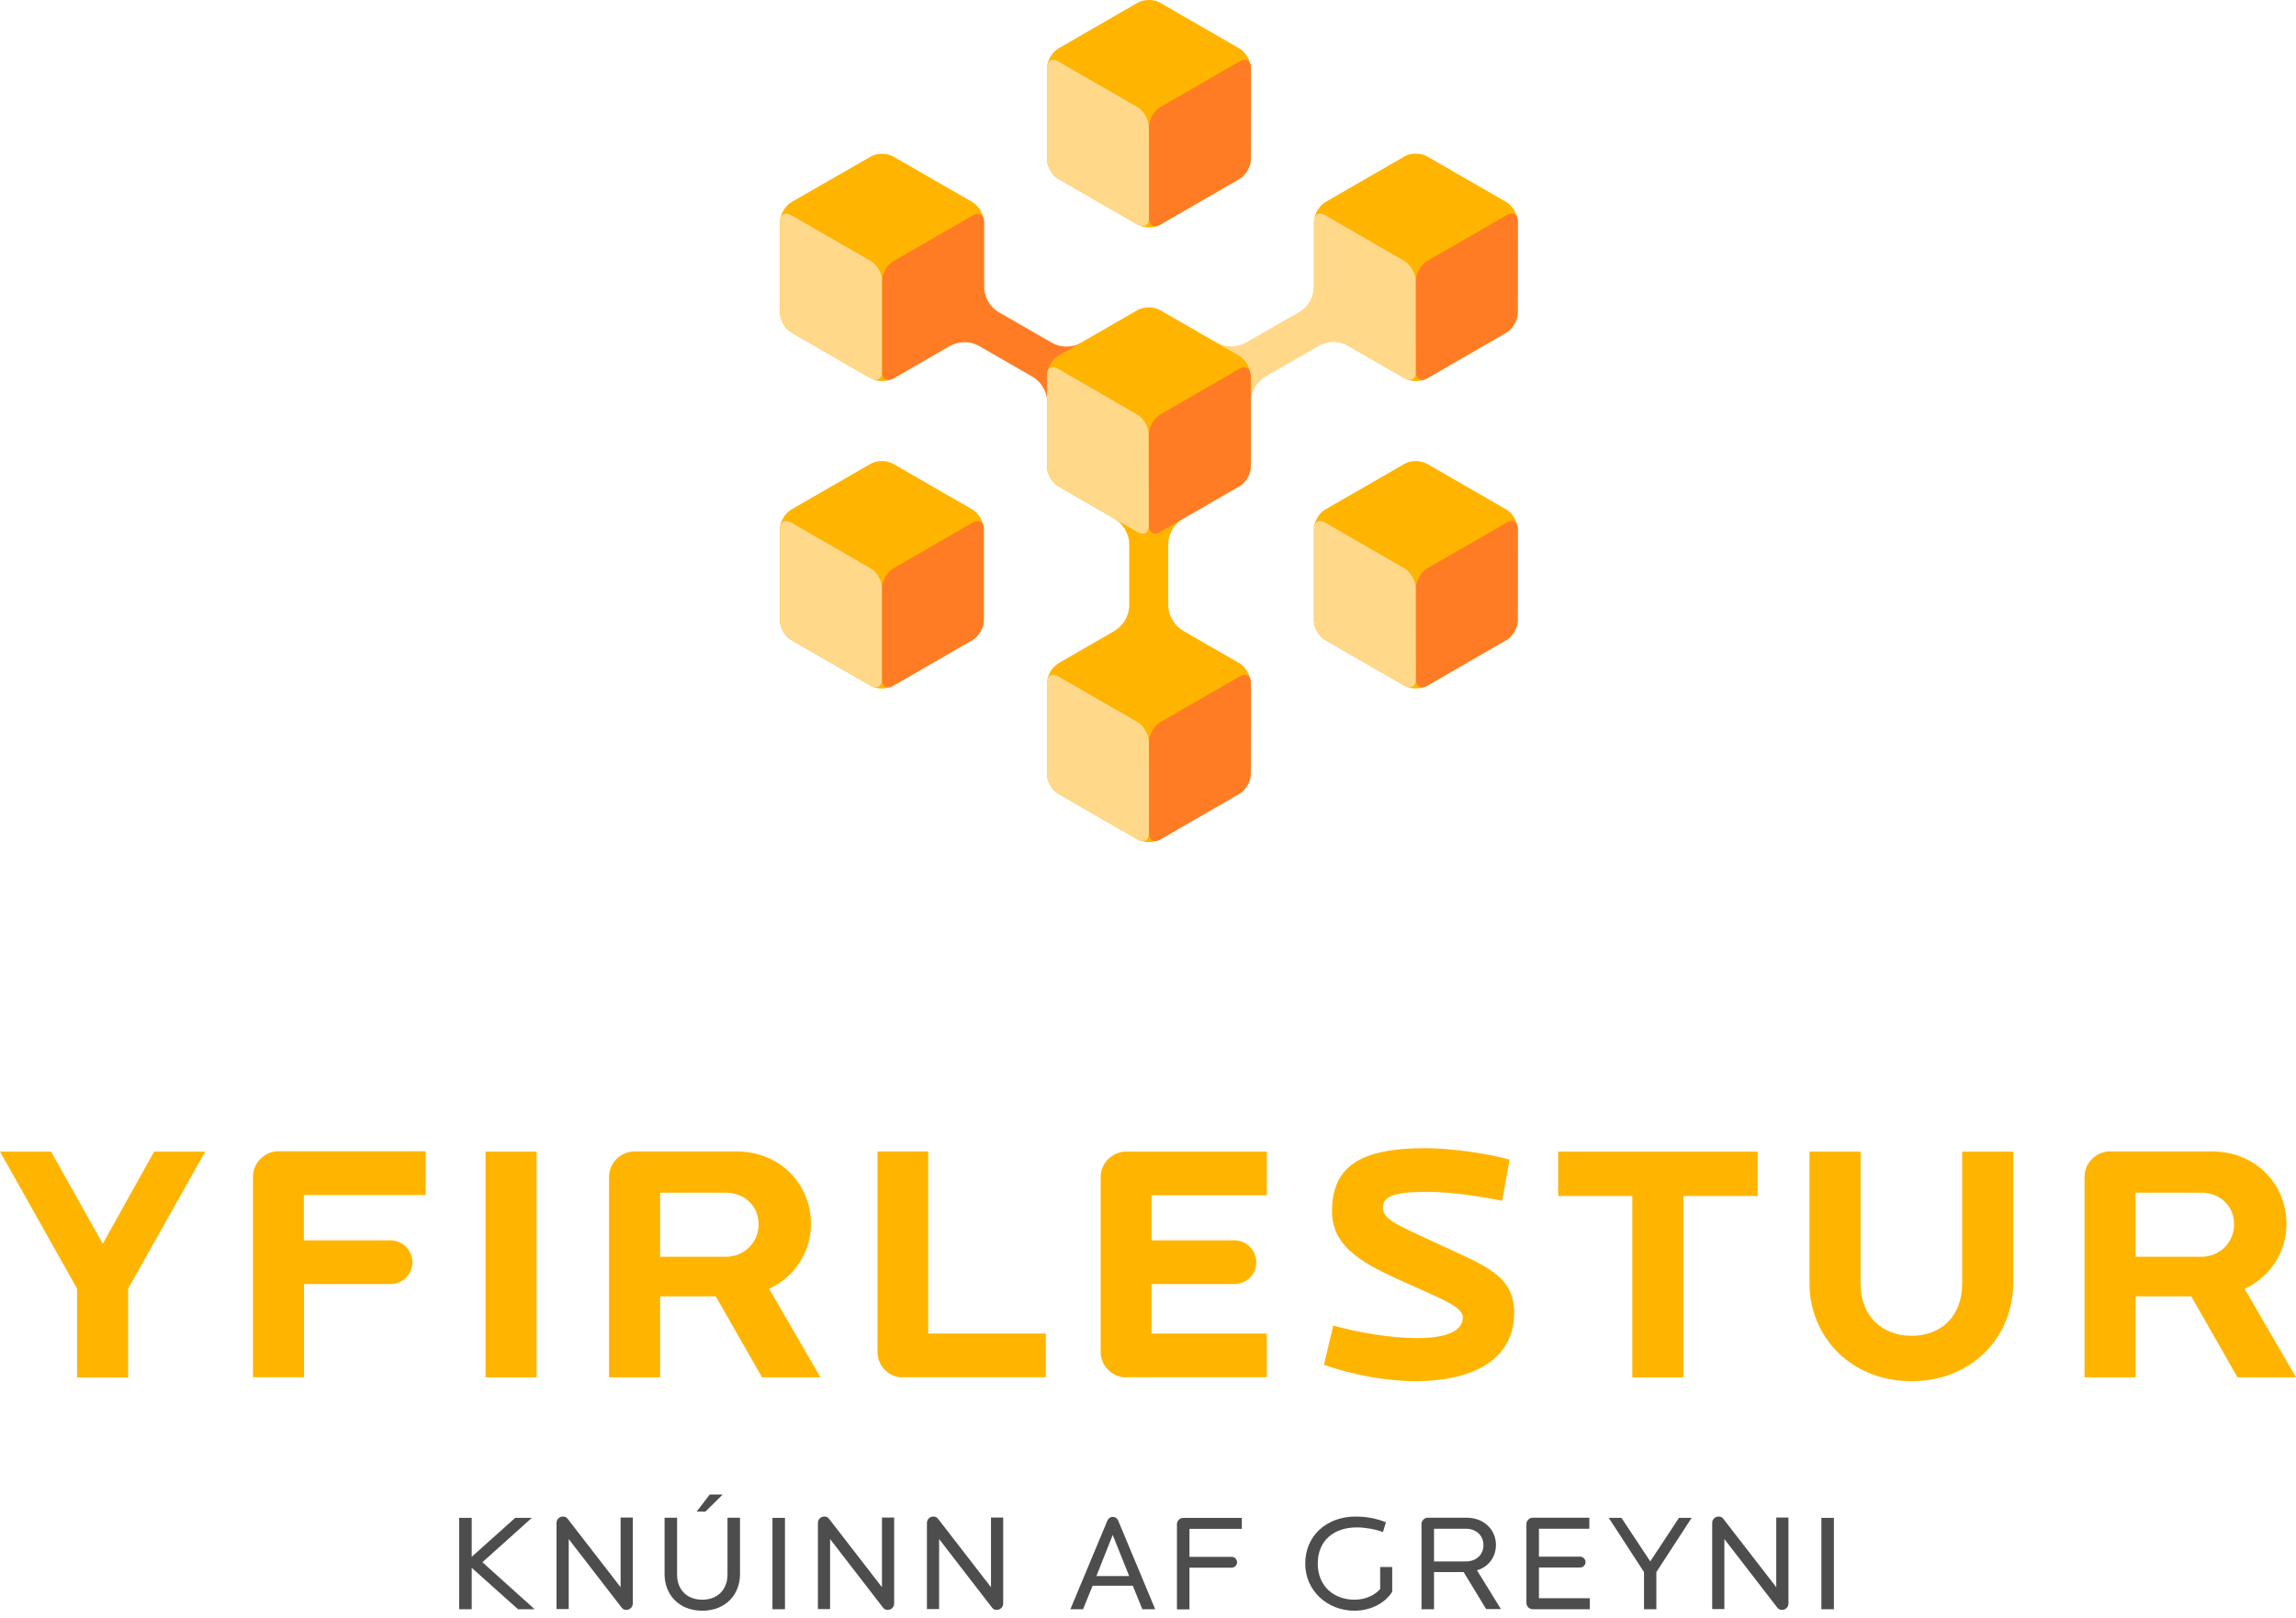 <?xml version="1.0" encoding="utf-8"?>
<svg xmlns="http://www.w3.org/2000/svg" fill="none" height="222" viewBox="0 0 315 222" width="315">
  <g fill="#ffb400">
    <path d="m17.579 176.82v12.198h-7.005v-12.198l-10.575-18.803h7.005l7.095 12.648 7.05-12.648h7.005z"/>
    <path d="m41.689 164.014v6.178h11.862c1.672 0 3.028 1.352 3.028 3.021 0 1.668-1.356 2.976-3.028 2.976h-11.84v12.784h-7.005v-27.507c0-1.916 1.582-3.495 3.502-3.495h20.2v5.998h-16.72z"/>
    <path d="m66.611 188.995v-30.978h7.005v30.978z"/>
    <path d="m104.548 188.995-6.35-11.115h-7.637v11.115h-7.005v-27.506c0-1.917 1.582-3.495 3.502-3.495h13.986c5.92 0 10.213 4.419 10.213 9.966 0 3.945-2.327 7.305-5.739 8.883l7.05 12.152zm-4.949-25.342h-9.038v8.793h9.038c2.418 0 4.474-1.871 4.474-4.464 0-2.615-2.056-4.329-4.474-4.329z"/>
    <path d="m123.844 188.995c-1.921 0-3.457-1.578-3.457-3.494v-27.507h6.959v24.981h16.133v5.998h-19.635z"/>
    <path d="m154.506 188.995c-1.92 0-3.502-1.578-3.502-3.494v-23.99c0-1.916 1.582-3.494 3.502-3.494h19.296v5.997h-15.816v6.178h11.343c1.672 0 3.027 1.352 3.027 3.021 0 1.668-1.355 2.976-3.027 2.976h-11.343v6.786h15.816v5.998h-19.296z"/>
    <path d="m194.273 189.514c-4.112 0-8.541-.834-12.63-2.232l1.265-5.389c3.593.97 7.886 1.714 11.478 1.714 3.954 0 6.304-.925 6.304-2.841 0-1.533-3.163-2.616-9.038-5.299-5.4-2.457-8.902-4.757-8.902-9.266 0-6.246 3.999-8.658 12.834-8.658 3.502 0 8.857.789 11.523 1.578l-1.016 5.637c-3.638-.699-7.186-1.218-10.394-1.218-4.384 0-5.965.609-5.965 2.142 0 1.714 1.92 2.368 8.021 5.209 6.055 2.84 9.987 4.103 9.987 9.311-.09 7.08-6.846 9.312-13.467 9.312z"/>
    <path d="m230.946 164.104v24.891h-7.005v-24.891h-10.168v-6.087h27.363v6.087z"/>
    <path d="m262.24 189.514c-8.45 0-13.986-6.245-13.986-13.393v-18.104h7.004v18.104c0 4.464 2.938 7.17 7.005 7.17s6.937-2.706 6.937-7.17v-18.104h7.004v18.104c-.022 7.17-5.513 13.393-13.964 13.393z"/>
    <path d="m306.979 188.995-6.349-11.115h-7.637v11.115h-7.005v-27.506c0-1.917 1.582-3.495 3.503-3.495h13.986c5.92 0 10.213 4.419 10.213 9.966 0 3.945-2.327 7.305-5.739 8.883l7.05 12.152zm-4.948-25.342h-9.038v8.793h9.038c2.418 0 4.474-1.871 4.474-4.464 0-2.615-2.056-4.329-4.474-4.329z"/>
  </g>
  <g fill="#4d4d4d">
    <path d="m71.067 220.808-6.349-5.681v5.681h-1.717v-12.535h1.717v5.343l5.965-5.343h2.282l-6.779 6.087 7.163 6.448z"/>
    <path d="m85.934 220.898c-.226 0-.474-.067-.633-.293l-7.276-9.424v9.605h-1.672v-11.837c0-.474.407-.857.859-.857.271 0 .497.068.655.293l7.276 9.402v-9.56h1.672v11.837c-.023.496-.429.834-.881.834z"/>
    <path d="m96.35 221.011c-3.344 0-5.174-2.367-5.174-4.983v-7.778h1.717v7.824c0 2.006 1.31 3.427 3.457 3.427 2.124 0 3.457-1.421 3.457-3.427v-7.824h1.717v7.778c0 2.638-1.852 4.983-5.174 4.983zm.429-13.595h-1.198l1.785-2.345h1.785z"/>
    <path d="m105.977 220.808v-12.535h1.717v12.535z"/>
    <path d="m121.793 220.898c-.226 0-.474-.067-.632-.293l-7.276-9.424v9.605h-1.672v-11.837c0-.474.407-.857.859-.857.271 0 .497.068.655.293l7.275 9.402v-9.56h1.672v11.837c-.022.496-.429.834-.881.834z"/>
    <path d="m136.75 220.898c-.226 0-.474-.067-.632-.293l-7.276-9.424v9.605h-1.672v-11.837c0-.474.407-.857.859-.857.271 0 .497.068.655.293l7.275 9.402v-9.56h1.673v11.837c-.023.496-.43.834-.882.834z"/>
    <path d="m156.726 220.808-1.311-3.224h-5.513l-1.311 3.224h-1.739l5.083-12.175c.136-.315.407-.496.746-.496.316 0 .588.181.723.496l5.084 12.175zm-4.067-10.191-2.237 5.637h4.496z"/>
    <path d="m163.188 209.783v3.833h5.784c.407 0 .746.338.746.744s-.339.744-.746.744h-5.784v5.727h-1.717v-11.702c0-.451.406-.856.858-.856h8.044v1.51z"/>
    <path d="m185.828 221.011c-3.705 0-6.756-2.728-6.756-6.471 0-3.742 2.847-6.448 6.937-6.448 1.491 0 2.96.293 4.135.789l-.407 1.33c-1.152-.405-2.485-.631-3.592-.631-3.141 0-5.355 1.804-5.355 4.96 0 3.134 2.236 4.961 5.038 4.961 1.446 0 2.734-.564 3.525-1.466v-3.021h1.65v3.404c-.949 1.511-2.893 2.593-5.175 2.593z"/>
    <path d="m203.903 220.808-3.095-5.095h-4.067v5.095h-1.718v-11.701c0-.451.407-.857.859-.857h5.333c2.417 0 4.022 1.691 4.022 3.72 0 1.624-.972 3.021-2.599 3.495l3.276 5.321h-2.011zm-2.779-11.047h-4.383v4.486h4.383c1.288 0 2.395-.811 2.395-2.232 0-1.42-1.107-2.254-2.395-2.254z"/>
    <path d="m210.277 220.808c-.475 0-.859-.405-.859-.856v-10.845c0-.451.407-.857.859-.857h7.772v1.511h-6.914v3.833h5.649c.407 0 .746.338.746.744 0 .405-.339.744-.746.744h-5.649v4.216h6.982v1.51z"/>
    <path d="m227.245 215.713v5.095h-1.695v-5.095l-4.835-7.44h1.74l3.954 5.974 3.931-5.974h1.74z"/>
    <path d="m244.485 220.898c-.226 0-.475-.067-.633-.293l-7.276-9.424v9.605h-1.672v-11.837c0-.474.407-.857.859-.857.271 0 .497.068.655.293l7.276 9.402v-9.56h1.672v11.837c-.023.496-.429.834-.881.834z"/>
    <path d="m249.885 220.808v-12.535h1.717v12.535z"/>
  </g>
  <path d="m206.689 45.623c.836-.496 1.537-1.691 1.537-2.66v-12.558c0-.97-.701-2.164-1.537-2.66l-10.913-6.29c-.836-.496-2.237-.496-3.073 0l-10.891 6.29c-.836.496-1.537 1.691-1.537 2.66v12.558c0 .97.701 2.164 1.537 2.66l10.913 6.29c.836.496 2.237.496 3.073 0z" fill="#ffb400"/>
  <path d="m194.24 51.034c0 .97-.678 1.375-1.536.879l-7.592-4.374c-1.265-.767-2.892-.834-4.248-.045l-7.163 4.126c-1.31.767-2.078 2.142-2.101 3.54v-3.652c0-.068 0-.135 0-.203 0-.023 0-.045-.023-.09-.113-.924-.745-1.939-1.514-2.39l-3.118-1.804c1.22.676 2.78.699 4.09-.068l7.14-4.103c1.378-.789 2.124-2.232 2.079-3.698v-8.748c0-.97.7-1.375 1.536-.879l10.891 6.29c.836.496 1.537 1.691 1.537 2.66z" fill="#ffd88a"/>
  <path d="m208.228 42.962c0 .97-.701 2.164-1.537 2.66l-10.891 6.29c-.836.496-1.536.09-1.536-.879v-12.558c0-.97.7-2.164 1.536-2.66l10.914-6.29c.836-.496 1.536-.09 1.536.879z" fill="#ff7c24"/>
  <path d="m171.601 51.507v12.558c0 .473-.181 1.037-.452 1.511-.068.113-.136.248-.226.338-.045.045-.091.113-.136.158-.09.113-.181.203-.271.293-.135.135-.294.248-.452.338l-7.75 4.464-.09.045c-1.153.744-1.944 2.029-1.944 3.517v8.252c0 1.578.882 2.954 2.17 3.652l7.207 4.149.385.225c.836.496 1.536 1.691 1.536 2.66v12.558c0 .97-.7 2.165-1.536 2.661l-10.914 6.29c-.836.496-2.237.496-3.073 0l-10.868-6.268c-.859-.496-1.537-1.691-1.537-2.66v-12.558c0-.496.181-1.037.452-1.511.271-.473.656-.902 1.085-1.15l.384-.226 7.185-4.149c1.288-.699 2.169-2.074 2.169-3.653v-8.252c0-1.556-.858-2.908-2.124-3.63l-7.614-4.397c-.836-.496-1.537-1.668-1.537-2.66v-8.748c0-.068 0-.113 0-.18v-3.653c0-.045 0-.09 0-.158 0-.022 0-.045 0-.068v-.023c.091-.924.746-1.962 1.514-2.412l3.096-1.781.203-.113 7.592-4.374c.836-.496 2.237-.496 3.073 0h.023l7.592 4.374.18.09 3.119 1.804c.768.451 1.401 1.466 1.513 2.39 0 .022 0 .045.023.09.023.068.023.135.023.203z" fill="#ffb400"/>
  <path d="m133.437 45.623c.836-.496 1.537-1.691 1.537-2.66v-12.558c0-.97-.701-2.164-1.537-2.66l-10.891-6.268c-.836-.496-2.237-.496-3.073 0l-10.913 6.268c-.836.496-1.537 1.691-1.537 2.66v12.558c0 .97.701 2.164 1.537 2.66l10.913 6.29c.836.496 2.237.496 3.073 0z" fill="#ffb400"/>
  <path d="m121.01 38.475c0-.97-.701-2.164-1.537-2.66l-10.913-6.29c-.836-.496-1.537-.09-1.537.879v12.558c0 .97.701 2.164 1.537 2.66l10.913 6.29c.836.496 1.537.09 1.537-.879z" fill="#ffd88a"/>
  <path d="m148.281 47.066-3.095 1.781c-.769.451-1.424 1.488-1.514 2.413v.023.068.158 3.652c-.023-1.398-.769-2.773-2.102-3.517l-7.162-4.126c-1.356-.789-3.006-.722-4.248.045l-7.592 4.374c-.836.473-1.537.09-1.537-.879v-12.558c0-.97.701-2.164 1.537-2.66l10.913-6.29c.249-.135.475-.203.678-.203.497 0 .859.406.859 1.082v8.748c-.045 1.466.7 2.909 2.078 3.698l7.163 4.126c1.265.744 2.802.722 4.022.068z" fill="#ff7c24"/>
  <path d="m206.69 87.807c.836-.496 1.537-1.691 1.537-2.66v-12.558c0-.97-.701-2.164-1.537-2.66l-10.913-6.29c-.836-.496-2.237-.496-3.073 0l-10.914 6.29c-.836.496-1.536 1.691-1.536 2.66v12.558c0 .97.7 2.164 1.536 2.66l10.914 6.29c.836.496 2.237.496 3.073 0z" fill="#ffb400"/>
  <path d="m194.239 80.66c0-.97-.7-2.164-1.536-2.66l-10.891-6.29c-.836-.496-1.537-.09-1.537.879v12.558c0 .97.701 2.164 1.537 2.66l10.913 6.29c.836.496 1.537.09 1.537-.879z" fill="#ffd88a"/>
  <path d="m208.228 85.147c0 .97-.701 2.164-1.537 2.66l-10.891 6.29c-.836.496-1.536.09-1.536-.879v-12.558c0-.97.7-2.164 1.536-2.66l10.914-6.29c.836-.496 1.536-.09 1.536.879z" fill="#ff7c24"/>
  <path d="m157.614 101.741c0-.97-.7-2.165-1.536-2.661l-10.891-6.268c-.836-.496-1.537-.09-1.537.879v12.558c0 .969.701 2.164 1.537 2.66l10.913 6.291c.836.496 1.537.09 1.537-.879z" fill="#ffd88a"/>
  <path d="m171.601 106.25c0 .969-.701 2.164-1.537 2.66l-10.891 6.291c-.836.496-1.536.09-1.536-.879v-12.559c0-.969.7-2.164 1.536-2.66l10.914-6.29c.836-.496 1.536-.09 1.536.879z" fill="#ff7c24"/>
  <path d="m157.614 66.726v5.411c0 .902-.587 1.308-1.355.97-.023 0-.046-.023-.068-.023-.045-.022-.091-.045-.113-.068l-3.254-1.871-7.637-4.419c-.836-.496-1.537-1.668-1.537-2.66v-8.748c0-.068 0-.113 0-.18v-3.653c0-.045 0-.09 0-.158 0-.022 0-.045 0-.068v-.023c.113-.789.746-1.082 1.514-.631l4.677 2.706 6.214 3.585c.836.496 1.537 1.691 1.537 2.66z" fill="#ffd88a"/>
  <path d="m171.6 51.507v3.788 8.771c0 .473-.181 1.037-.452 1.511-.068.113-.158.248-.226.338-.045.045-.091.113-.136.158-.09.113-.18.203-.271.293-.135.135-.294.248-.452.338l-7.75 4.464-.09.045-3.073 1.781c-.045.022-.113.068-.158.09-.046.022-.068.022-.113.045h-.023c-.7.248-1.243-.158-1.243-1.015v-12.558c0-.97.701-2.164 1.537-2.66l6.213-3.585 4.678-2.705c.768-.428 1.401-.158 1.514.609 0 .023 0 .045.022.09.023.068.023.135.023.203z" fill="#ff7c24"/>
  <path d="m170.064 24.542c.836-.496 1.537-1.691 1.537-2.66v-12.558c0-.969-.701-2.164-1.537-2.66l-10.913-6.29c-.836-.496-2.237-.496-3.073 0l-10.891 6.29c-.836.496-1.537 1.691-1.537 2.66v12.558c0 .97.701 2.164 1.537 2.66l10.913 6.29c.836.496 2.237.496 3.073 0z" fill="#ffb400"/>
  <path d="m157.614 17.372c0-.97-.7-2.164-1.536-2.66l-10.891-6.29c-.836-.496-1.537-.09-1.537.879v12.581c0 .97.701 2.164 1.537 2.66l10.913 6.29c.836.496 1.537.09 1.537-.879z" fill="#ffd88a"/>
  <path d="m171.601 21.881c0 .97-.701 2.164-1.537 2.66l-10.891 6.29c-.836.496-1.536.09-1.536-.879v-12.581c0-.97.7-2.164 1.536-2.66l10.914-6.29c.836-.496 1.536-.09 1.536.879z" fill="#ff7c24"/>
  <path d="m133.436 87.807c.836-.496 1.537-1.691 1.537-2.66v-12.558c0-.97-.701-2.164-1.537-2.66l-10.913-6.29c-.836-.496-2.237-.496-3.073 0l-10.914 6.29c-.836.496-1.536 1.691-1.536 2.66v12.558c0 .97.7 2.164 1.536 2.66l10.914 6.29c.836.496 2.237.496 3.073 0z" fill="#ffb400"/>
  <path d="m121.01 80.66c0-.97-.701-2.164-1.537-2.66l-10.913-6.29c-.836-.496-1.537-.09-1.537.879v12.558c0 .97.701 2.164 1.537 2.66l10.913 6.29c.836.496 1.537.09 1.537-.879z" fill="#ffd88a"/>
  <path d="m134.974 85.147c0 .97-.701 2.164-1.537 2.66l-10.891 6.29c-.836.496-1.536.09-1.536-.879v-12.558c0-.97.7-2.164 1.536-2.66l10.891-6.29c.836-.496 1.537-.09 1.537.879z" fill="#ff7c24"/>
</svg>